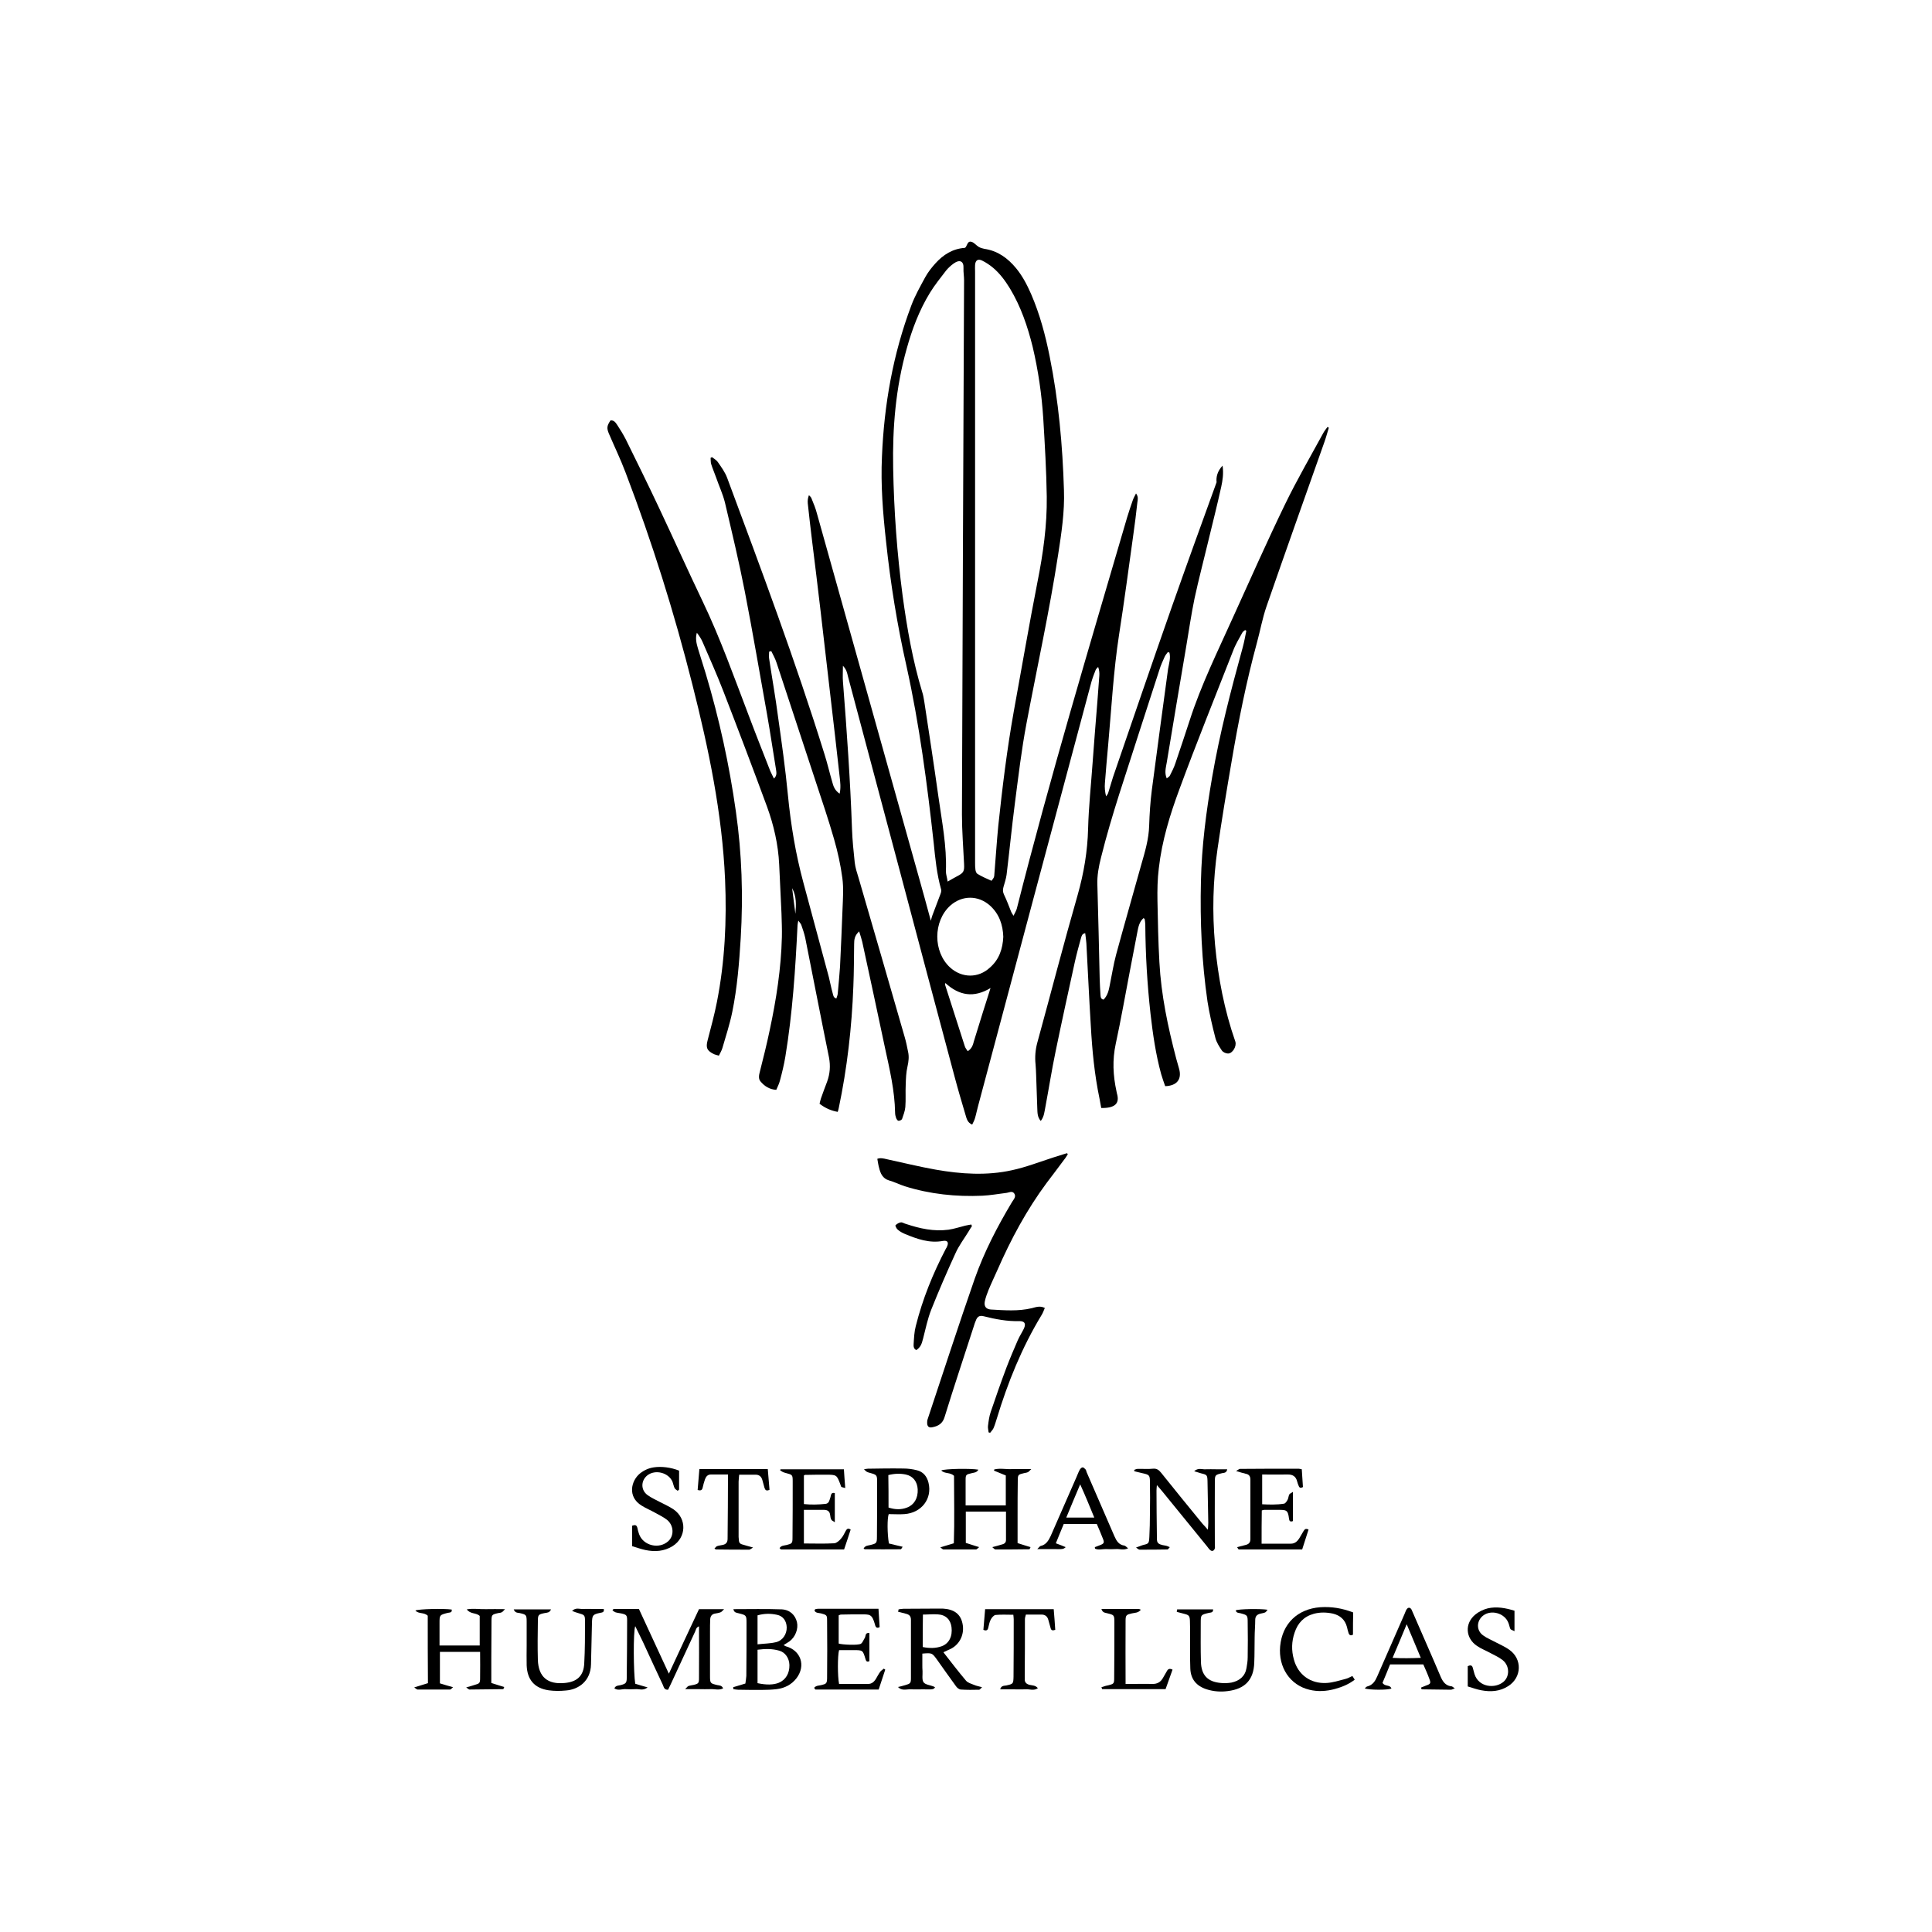 <?xml version="1.0" encoding="UTF-8"?>
<svg xmlns="http://www.w3.org/2000/svg" xmlns:xlink="http://www.w3.org/1999/xlink" version="1.1" id="Capa_1" x="0px" y="0px" width="1000px" height="1000px" viewBox="0 0 1000 1000" style="enable-background:new 0 0 1000 1000;" xml:space="preserve"> <g> <path d="M632.8,241c0.6,4.3,0,7.7-0.7,11c-2.1,9.5-4.5,19-6.8,28.5c-2.3,9.7-4.9,19.4-7,29.2c-1.7,8.2-2.9,16.5-4.3,24.8 c-3.4,20.1-6.8,40.1-10.1,60.2c-0.4,2.5-1.3,5.2,0,8.2c0.7-0.6,1.5-1,1.7-1.6c1-2,2.1-4.1,2.8-6.3c2.5-7.3,4.9-14.6,7.3-21.9 c6-18.7,14.7-36.2,22.7-54c8.8-19.4,17.4-38.8,26.7-58c6.1-12.6,13.2-24.8,19.9-37.1c0.6-1.1,1.4-2,2.1-3c0.2,0.1,0.5,0.2,0.7,0.4 c-0.8,2.6-1.5,5.2-2.4,7.7c-10,28.3-20.1,56.6-29.9,84.9c-2.1,6.1-3.2,12.4-4.9,18.6c-5.5,20.2-9.6,40.7-13.1,61.4 c-2.6,15.1-5.1,30.2-7.3,45.3c-2.4,16.5-2.8,33-1.3,49.6c1.6,17.1,4.8,33.9,10.5,50.2c0.8,2.4-1.4,6.2-3.8,6.2 c-1.1,0-2.6-0.7-3.2-1.6c-1.3-2-2.7-4.1-3.3-6.4c-1.6-6.2-3.1-12.5-4.1-18.9c-3-20.7-3.9-41.5-3.4-62.3c0.4-18.1,2.7-36,5.8-53.8 c3.9-22.7,9.7-44.9,15.8-67.1c0.8-2.9,1.3-5.8,1.9-8.7c-0.2-0.1-0.4-0.2-0.6-0.4c-0.5,0.4-1.2,0.8-1.5,1.4 c-1.7,3.1-3.6,6.2-4.8,9.5c-9.3,23.8-18.9,47.5-27.7,71.4c-4.9,13.2-9.1,26.8-10.7,41c-0.7,5.6-0.8,11.3-0.7,16.9 c0.2,10.6,0.4,21.2,1,31.7c0.9,17,4.4,33.5,8.7,49.9c0.5,1.8,1,3.5,1.5,5.3c1.5,5.4-1.1,8.8-7.2,9c-0.7-2-1.5-4.2-2.1-6.3 c-2.8-10.2-4.3-20.7-5.5-31.2c-1.7-15.3-2.6-30.7-2.7-46.2c0-0.9-0.2-1.8-0.3-2.7c0-0.2-0.3-0.3-0.6-0.6c-2.2,1.9-2.7,4.6-3.2,7.2 c-1.3,6.8-2.6,13.6-3.9,20.3c-2.4,12.5-4.6,25.1-7.3,37.6c-1.8,8.3-1.4,16.4,0.4,24.6c0.1,0.3,0.1,0.7,0.2,1c1.6,5.3-1,7.7-8.1,7.6 c-0.3-1.6-0.6-3.3-0.9-4.9c-2.6-12.4-3.8-25-4.5-37.7c-0.9-14.2-1.5-28.5-2.3-42.7c-0.1-1.7-0.4-3.4-0.6-5.2 c-1.7,0.3-1.9,1.6-2.2,2.6c-1.1,4-2.2,8-3.1,12c-3.4,15.5-6.8,31-10,46.5c-2,9.6-3.5,19.2-5.3,28.8c-0.5,2.4-0.6,5-2.4,7.3 c-1.8-2-1.7-4.3-1.8-6.5c-0.2-5.7-0.4-11.5-0.6-17.3c-0.1-1.8-0.1-3.7-0.3-5.5c-0.4-3.8-0.1-7.5,0.9-11.2 c7-25.5,13.6-51.1,20.9-76.5c3.2-11.3,5.1-22.6,5.4-34.3c0.3-11.3,1.5-22.5,2.3-33.7c0.8-10.7,1.6-21.3,2.5-32 c0.3-4.5,0.7-8.9,1-13.4c0.1-1.5,0-2.9-0.6-4.6c-0.4,0.5-1.1,1-1.3,1.6c-0.8,2-1.6,4.1-2.2,6.2c-19.6,73.1-39.1,146.2-58.6,219.3 c-0.6,2.1-1,4.3-1.6,6.3c-0.3,1.2-0.9,2.2-1.5,3.5c-2.6-1.1-2.9-3.3-3.5-5.2c-1.9-6.4-3.8-12.8-5.5-19.2 c-9.5-35.4-18.9-70.9-28.3-106.3c-9-33.8-18-67.6-27-101.3c-0.4-1.7-0.7-3.5-2.6-5.5c0,3.2-0.2,5.7,0,8.1c2,25.5,3.8,51,4.7,76.5 c0.2,5.7,0.8,11.5,1.4,17.2c0.3,2.7,1.2,5.4,2,8c8,27.5,16,55,23.9,82.5c0.7,2.4,1.2,4.9,1.7,7.4c0.6,2.6,0.3,5.1-0.3,7.8 c-0.7,3-0.8,6.1-0.9,9.2c-0.2,3.9,0.1,7.8-0.2,11.7c-0.2,2.1-1,4.2-1.7,6.2c-0.2,0.5-1.3,1-1.9,0.9c-0.4,0-1-0.9-1.2-1.5 c-0.3-0.8-0.5-1.8-0.5-2.7c-0.2-11.4-2.8-22.3-5.2-33.4c-3.9-18.3-7.8-36.7-11.8-55c-0.4-1.6-0.9-3.2-1.6-5.4 c-2.4,2.1-2.6,4.3-2.6,6.6c-0.1,7.2-0.1,14.5-0.4,21.7c-0.8,21.3-3.2,42.4-7.6,63.3c-0.1,0.6-0.3,1.1-0.5,1.8 c-3.4-0.6-6.4-1.9-9.4-4.2c0.2-0.8,0.4-1.8,0.7-2.7c1-2.9,2.1-5.8,3.2-8.7c1.5-4.1,1.8-8.2,1-12.5c-4.2-20.6-8.2-41.3-12.3-61.9 c-0.5-2.2-1.2-4.4-2-6.6c-0.2-0.7-0.8-1.3-1.6-2.4c-0.2,1.2-0.4,1.8-0.4,2.4c-1.1,22.8-2.6,45.5-6.3,68c-0.7,4.2-1.7,8.3-2.8,12.4 c-0.4,1.6-1.2,3.2-1.9,4.8c-3.6-0.2-6.2-2-8.2-4.4c-1.1-1.3-0.8-3.2-0.3-5c1.8-7.1,3.6-14.3,5.1-21.5c3.4-15.9,5.9-31.9,6.3-48.2 c0.1-4-0.1-8.1-0.2-12.1c-0.4-8.5-0.8-17-1.2-25.5c-0.5-10.3-2.8-20.3-6.3-29.9c-7.4-20.1-15-40.1-22.7-60 c-3.3-8.5-7-16.8-10.6-25.1c-0.7-1.7-1.8-3.3-3-4.9c-0.9,2.9-0.2,5.6,0.6,8.3c1.3,4.3,2.7,8.6,4,12.9c7,23.4,12.2,47.2,15.6,71.4 c3.1,21.7,3.8,43.5,2.5,65.4c-0.8,12.9-1.8,25.7-4.4,38.4c-1.3,6.3-3.3,12.4-5.1,18.6c-0.4,1.3-1.1,2.5-1.8,3.9 c-1-0.3-1.7-0.4-2.4-0.7c-3.8-1.8-4.5-3.4-3.4-7.4c1.7-6.6,3.5-13.1,4.8-19.8c4.1-20.9,5.1-42,4.2-63.2 c-1.5-34.3-8.5-67.7-16.9-100.9c-9.4-37.3-20.9-73.9-34.6-109.8c-2.6-6.9-5.8-13.5-8.7-20.3c-1.1-2.7-1-3.9,0.9-6.7 c1.8-0.2,2.7,1.2,3.5,2.4c1.6,2.4,3.1,4.9,4.4,7.4c5.7,11.6,11.4,23.1,16.9,34.8c7.7,16.3,15.1,32.8,22.9,49.1 c9.2,19.2,16.3,39.3,23.9,59.2c3.6,9.6,7.4,19.1,11.1,28.6c0.5,1.2,1.2,2.4,1.9,3.9c1.6-1.6,1.3-3,1.1-4.5 c-1.6-9.6-3-19.3-4.7-28.9c-3.8-21.2-7.4-42.4-11.5-63.5c-3-15.4-6.7-30.8-10.3-46.1c-1.1-4.4-3.1-8.6-4.6-13 c-0.8-2.3-1.8-4.5-2.5-6.8c-0.3-1-0.2-2.1-0.3-3.2c0.2-0.1,0.5-0.3,0.7-0.4c1,0.8,2.3,1.5,3,2.5c1.8,2.6,3.8,5.3,4.9,8.3 c17.6,47.3,35.3,94.6,50.3,142.8c1.5,4.7,2.6,9.5,4,14.3c0.6,2.3,1.3,4.6,3.9,6.3c0.7-3.2,0.3-6.1,0-8.8 c-1.5-13.7-3.1-27.4-4.7-41.1c-1.7-15-3.5-29.9-5.2-44.9c-1.4-12.1-2.9-24.2-4.4-36.3c-0.8-6.4-1.5-12.8-2.2-19.2 c-0.1-1.3,0-2.7,0.6-4.2c0.5,0.5,1.1,1,1.3,1.6c1.1,2.7,2.2,5.3,2.9,8.1c17.5,62.5,35.1,125.1,52.6,187.7 c2.1,7.4,4.1,14.8,6.3,22.9c0.4-1.4,0.5-2.1,0.8-2.8c1.3-3.4,2.6-6.9,3.9-10.3c0.4-1,0.9-2.2,0.6-3.2c-2.2-7.8-3-15.8-3.8-23.8 c-3.4-30.8-7.4-61.4-14.1-91.7c-4.8-21.3-8.3-42.9-10.6-64.7c-1.6-14.5-2.8-29.1-2.1-43.8c1.1-26.8,5.7-53,15.2-78.2 c1.9-5.1,4.7-10,7.3-14.8c1.4-2.5,3.2-4.8,5.1-6.9c4.1-4.6,9.1-7.7,15.3-8.1c0.2-0.1,0.3-0.2,0.4-0.3c0.9-1.2,1-3.5,3.2-2.8 c1.3,0.5,2.3,1.8,3.6,2.6c0.9,0.5,1.9,0.8,2.9,1c6.9,1,12.1,4.8,16.4,10c3.3,4,5.7,8.6,7.8,13.4c4.5,10.4,7.4,21.3,9.6,32.3 c4.6,22.8,6.7,46,7.4,69.2c0.4,11.2-1.3,22.3-3,33.3c-4.5,29.3-10.9,58.3-16.4,87.5c-2.6,13.7-4.2,27.5-6,41.3 c-1.6,12.3-2.8,24.7-4.3,37c-0.3,2.1-1,4.2-1.6,6.3c-0.4,1.4-0.4,2.6,0.3,4c1.4,2.9,2.5,5.9,3.7,8.9c0.2,0.5,0.5,0.9,1.2,2 c0.7-1.5,1.4-2.6,1.7-3.7c17.2-68,37.4-135.2,57.1-202.5c0.9-3,1.9-5.9,2.9-8.8c0.4-1.2,1-2.2,1.7-3.6c1.3,1.7,0.9,3.2,0.7,4.6 c-0.6,5.6-1.3,11.2-2.1,16.8c-2.4,17.3-4.7,34.6-7.4,51.9c-2.9,18.8-3.9,37.8-5.6,56.7c-0.6,6.6-1.2,13.3-1.7,19.9 c-0.2,2.2,0,4.5,0.6,6.9c0.4-0.6,0.9-1.1,1.1-1.8c0.9-2.7,1.6-5.5,2.5-8.2c10.1-29.4,20.1-58.7,30.4-88 c7.6-21.6,15.4-43.1,23.2-64.6C629.4,246.9,630.1,243.9,632.8,241z M513.2,455.9c1.4-1.8,1.4-1.8,1.5-3.7c0.7-8.3,1.2-16.5,2-24.7 c2.1-19.8,4.5-39.5,8-59.1c4.1-22.4,7.9-44.8,12.3-67.2c2.9-14.6,5-29.3,4.8-44.2c-0.2-13.5-1-26.9-1.8-40.3 c-0.8-12.5-2.6-24.9-5.5-37.2c-2.6-10.5-6.1-20.8-11.7-30.1c-2.5-4.1-5.3-7.9-8.9-10.9c-1.7-1.4-3.5-2.6-5.5-3.6 c-2.2-1.1-3.5-0.2-3.7,2.2c-0.1,1.1,0,2.3,0,3.5c0,102,0,204,0,305.9c0,1.3,0,2.5,0.2,3.8c0.1,0.7,0.5,1.7,1,2 C508.2,453.7,510.7,454.8,513.2,455.9z M490.5,456.3c2-1.1,3.4-2,4.8-2.7c3.5-1.8,3.9-2.6,3.7-6.5c-0.4-8.5-1.1-17-1.1-25.5 c0.3-92.2,0.7-184.4,1.1-276.6c0-2.1-0.4-4.1-0.3-6.2c0.2-3.6-1.9-4.7-5.1-2.4c-1.4,1-2.7,2.2-3.8,3.5c-2.9,3.8-6,7.6-8.5,11.7 c-5.5,9-9.2,18.8-12,28.9c-5.7,20.2-7.4,40.9-7,61.8c0.4,22.1,2,44.1,4.9,66.1c2.3,16.9,5.2,33.6,10.2,50c0.5,1.5,0.7,3.1,1,4.7 c2.5,16.4,5,32.7,7.3,49.1c1.8,12.9,4.4,25.7,3.9,38.8C489.6,452.6,490.2,454.2,490.5,456.3z M605.3,337.8 c-0.3-0.1-0.5-0.2-0.8-0.3c-0.6,0.8-1.3,1.6-1.7,2.5c-1,2.2-2,4.4-2.7,6.7c-3.4,10.5-6.8,21-10.2,31.5c-6.9,21.8-14.5,43.4-20,65.6 c-1.2,4.7-2.1,9.4-1.9,14.3c0.5,16.2,0.8,32.4,1.2,48.7c0.1,2.6,0.2,5.3,0.4,7.9c0.1,1.1,0,2.4,1.6,2.7c2.1-2.1,2.7-4.8,3.2-7.4 c1.1-5.3,1.9-10.7,3.3-15.9c4.2-15.5,8.7-31,13-46.5c1.9-6.6,3.9-13.2,4.1-20.2c0.2-6.2,0.6-12.4,1.4-18.6 c2.7-20.9,5.6-41.7,8.4-62.6C605.1,343.4,606,340.6,605.3,337.8z M399.2,337c-0.4,0.1-0.7,0.2-1.1,0.3c0,1.2-0.2,2.5,0,3.6 c1.5,10,3.3,20,4.6,30c1.9,13.4,3.8,26.9,5.1,40.4c1.5,15.5,4,30.7,8.1,45.8c4.4,16.2,8.7,32.4,13.1,48.6c0.7,2.8,1.2,5.6,2,8.4 c0.3,1,0.3,2.3,1.9,2.7c0.3-0.9,0.6-1.6,0.7-2.4c0.4-4.7,0.9-9.4,1.2-14.1c0.5-10,0.9-20,1.3-30c0.2-5.3,0.6-10.6-0.1-15.8 c-0.9-6.8-2.4-13.6-4.3-20.2c-2.8-9.8-6.1-19.5-9.3-29.2c-6.8-20.6-13.6-41.3-20.4-61.9C401.3,341,400.2,339,399.2,337z M519.3,484.9c-0.2-6.2-2.1-11.8-6.8-16.1c-6.1-5.5-14.5-5.5-20.6-0.1c-9,8.1-9,24-0.1,32.1c6.1,5.5,14.6,5.6,20.6,0 C517.2,496.6,519,491.1,519.3,484.9z M512.7,511.4c-8.6,5.2-16.2,4-23.4-2.6c-0.1,0.5-0.1,0.8-0.1,1c3.4,10.6,6.8,21.2,10.2,31.8 c0.3,0.9,0.9,1.6,1.5,2.5c2.2-1.4,2.7-3.3,3.2-5.2c1.6-5.1,3.2-10.3,4.8-15.5C510.2,519.5,511.4,515.4,512.7,511.4z M410,459.7 c0.6,4.4,1.1,8.8,1.7,13.3C412.1,468.4,412.3,463.9,410,459.7z"></path> <path d="M552.7,597.4c-0.6,0.9-1.1,1.9-1.8,2.7c-3,4.1-6.1,8.1-9.1,12.1c-10.4,14-18.6,29.3-25.6,45.3c-1.5,3.4-3.1,6.7-4.5,10.1 c-0.8,2-1.6,4.1-2,6.2c-0.4,2.4,0.7,3.8,3.1,4c7.1,0.4,14.2,1,21.3-0.7c2-0.5,4.2-1.4,6.7-0.1c-0.6,1.4-1,2.6-1.7,3.7 c-10.2,16.8-17.5,34.9-23.2,53.7c-0.5,1.6-1,3.3-1.7,4.9c-0.4,0.8-1.1,1.5-1.7,2.3c-0.3-0.1-0.6-0.1-0.8-0.2 c-0.1-1.2-0.5-2.4-0.3-3.5c0.3-2.4,0.6-4.8,1.4-7.1c2.6-7.7,5.3-15.4,8.2-23.1c1.8-4.7,3.8-9.4,5.8-14c0.9-2.1,2.2-4,3.2-6.1 c1.1-2.5,0.4-3.8-2.4-3.8c-6.3,0.2-12.4-1-18.4-2.5c-2-0.5-3.1,0-3.9,1.7c-0.6,1.3-1,2.6-1.4,3.9c-5,15.5-10.2,31-15,46.6 c-1,3.3-3.2,4.6-6.1,5.2c-2.1,0.5-3-0.4-2.9-2.6c0-0.8,0.2-1.6,0.5-2.3c8-24,15.8-48.1,24.1-71.9c4.9-13.9,11.7-27,19.3-39.7 c0.8-1.3,2.3-2.8,1.2-4.4c-1.1-1.7-2.9-0.4-4.5-0.3c-4,0.5-8,1.2-12,1.4c-13.7,0.6-27.1-0.8-40.2-4.9c-2.7-0.9-5.3-2.2-8.1-3 c-3.4-1-4.5-3.7-5.2-6.6c-0.4-1.4-0.6-2.9-0.9-4.6c1.6-0.6,3.2-0.2,4.9,0.2c8.4,1.8,16.8,3.9,25.3,5.4c13.1,2.3,26.4,3.2,39.5,0.3 c7.4-1.6,14.5-4.4,21.7-6.7c2.2-0.7,4.5-1.4,6.7-2.1C552.4,597,552.6,597.2,552.7,597.4z"></path> <path d="M328.8,871.5c2,0.6,3.9,1.2,6.4,1.9c-2.3,1.8-4.3,0.8-6,0.9c-1.8,0.1-3.7,0.1-5.5,0c-1.8-0.1-3.8,0.9-5.7-0.4 c0.7-1.6,2.1-1.4,3.3-1.7c2.6-0.7,3.1-1.1,3.1-3.8c0.1-9.9,0.2-19.8,0.2-29.7c0-2.7-0.4-3-3.1-3.6c-1-0.2-2.1-0.3-3-0.6 c-0.5-0.2-1-0.6-1.5-1c0.3-0.4,0.5-0.7,0.6-0.7c4.3,0,8.7,0,13.1,0c5.1,11,10.1,21.9,15.5,33.5c5.4-11.6,10.4-22.4,15.6-33.4 c3.9,0,8.1,0,13,0c-0.9,0.9-1.3,1.4-1.8,1.6c-1,0.4-2,0.5-3,0.7c-1.6,0.3-2.3,1.4-2.4,2.9c-0.1,2.1-0.1,4.1-0.1,6.2 c0,7.7,0,15.4,0,23.1c0,3.9,0.1,3.9,3.8,4.8c1,0.2,2.3,0.1,3,1.7c-2.2,1.1-4.3,0.3-6.4,0.4c-2.1,0.1-4.1,0-6.2,0 c-2.1,0-4.3,0-7.1,0c0.9-0.8,1.2-1.4,1.7-1.6c0.8-0.3,1.8-0.4,2.7-0.6c2.5-0.6,2.8-0.9,2.8-3.5c0.1-8.9,0-17.7,0-26.8 c-1.5,0.5-1.6,1.8-2,2.7c-4.2,9.1-8.4,18.2-12.6,27.2c-0.5,1-1,2-1.4,2.9c-2.1,0.1-2.2-1.4-2.7-2.5c-3.5-7.4-6.9-14.8-10.3-22.2 c-1.3-2.7-2.6-5.3-4-8.2C327.7,844.3,327.9,866.2,328.8,871.5z"></path> <path d="M221.4,836.3c-1.9-1.9-4.7-0.8-6.4-2.7c1.7-0.8,14.7-1.1,18.8-0.5c0.3,1.7-1.1,1.5-2,1.7c-4.3,1.1-4.3,1.1-4.3,5.3 c0,3.8,0,7.6,0,11.6c7,0,13.9,0,20.8,0c0-5.3,0-10.4,0-15.3c-1.9-1.8-4.8-0.8-6.7-3.4c3.6-0.6,6.8,0,9.9-0.1c3.1-0.1,6.1,0,9.9,0 c-0.9,0.9-1.2,1.4-1.7,1.6c-0.5,0.3-1.1,0.3-1.7,0.4c-3.5,0.8-3.6,0.8-3.6,4.6c-0.1,6.2,0,12.4-0.1,18.6c0,4.2,0,8.5,0,13 c2.4,0.8,4.5,1.4,6.7,2.1c-0.3,0.5-0.4,1.1-0.5,1.1c-5.8,0.1-11.7,0.1-17.5,0.2c-0.3,0-0.7-0.4-1.7-1.1c1.9-0.5,3.1-0.9,4.4-1.3 c2.5-0.7,2.8-0.9,2.8-3.5c0.1-4.5,0-8.9,0-13.6c-7,0-13.8,0-20.8,0c0,5.5,0,10.8,0,16.3c2.2,0.7,4.3,1.3,6.8,2 c-0.8,0.7-1.2,1.2-1.5,1.2c-5.6,0-11.3,0-16.9,0c-0.3,0-0.7-0.4-1.7-1.1c2.7-0.8,4.8-1.5,7.1-2.2 C221.4,859.5,221.4,847.8,221.4,836.3z"></path> <path d="M506.4,760.7c-0.9,1.6-2.3,1.5-3.4,1.8c-3.1,0.7-3.2,0.8-3.2,3.8c0,4.2,0,8.5,0,12.9c7.1,0,13.9,0,20.8,0 c0-5.4,0-10.5,0-15.5c-2.2-0.9-4.2-1.7-6.1-2.5c0,0,0-0.2,0.1-0.6c3-0.8,6.2,0,9.3-0.2c3-0.1,6.1,0,9.9,0c-1,0.9-1.3,1.4-1.8,1.6 c-0.6,0.3-1.3,0.3-2,0.5c-3,0.7-3.2,0.8-3.2,3.9c-0.1,6.1-0.1,12.2-0.1,18.3c0,4.6,0,9.2,0,14c2.4,0.8,4.5,1.4,6.7,2.1 c-0.3,0.5-0.4,1.1-0.6,1.1c-5.9,0.1-11.7,0.1-17.6,0.1c-0.3,0-0.7-0.4-1.6-1.2c2-0.5,3.3-0.9,4.7-1.3c1.3-0.3,2.4-0.8,2.4-2.4 c0-4.8,0-9.6,0-14.7c-7,0-13.8,0-20.8,0c0,5.4,0,10.7,0,16.2c2.2,0.7,4.3,1.4,6.9,2.2c-0.8,0.6-1.2,1.2-1.6,1.2 c-5.6,0-11.3,0-16.9,0c-0.3,0-0.7-0.4-1.6-1.1c2.6-0.8,4.6-1.4,7-2.1c0.4-11.7,0.1-23.5,0.1-34.9c-2-2-4.8-0.9-6.6-2.8 C489.1,760.2,502.5,760,506.4,760.7z"></path> <path d="M465.1,833c0.8-0.1,1.7-0.3,2.5-0.3c6.2,0,12.4-0.1,18.6-0.1c0.6,0,1.2,0,1.7,0c5.9,0.3,9.3,2.8,10.3,7.8 c1.1,5.2-1.2,10.4-5.8,12.9c-1.2,0.6-2.5,1.1-4.1,1.9c4,5.1,7.7,10,11.7,14.7c0.9,1.1,2.7,1.6,4.2,2.2c1.1,0.5,2.4,0.7,4.1,1.2 c-0.8,0.7-1.1,1.3-1.5,1.3c-3.2,0.1-6.4,0.1-9.6-0.1c-0.8-0.1-1.8-0.9-2.3-1.6c-3.4-4.6-6.7-9.4-10-14c-2.5-3.4-2.5-3.4-7.5-3 c0,1.9,0,3.8,0,5.7c0,1.1,0,2.3,0.1,3.4c0.1,1.9-0.4,4.3,0.5,5.7c0.9,1.3,3.4,1.5,5.2,2.2c0.3,0.1,0.5,0.4,0.8,0.5 c-1,1.1-1,1.1-6.2,1c-2.2,0-4.4,0.1-6.6,0c-2.1-0.1-4.4,0.9-6.4-1.2c1.3-0.3,2.5-0.6,3.8-1c2.5-0.7,2.9-1,2.9-3.5 c0-10.1,0-20.2,0-30.3c0-1.9-0.9-2.7-2.5-3.1c-1.4-0.4-2.8-0.7-4.2-1.1C465,833.7,465.1,833.4,465.1,833z M477.6,852.5 c3.5,0.7,6.7,0.7,9.8-0.4c3.8-1.4,5.7-5.1,5.1-9.9c-0.5-3.9-3-6.4-7.1-6.6c-2.5-0.2-5,0.1-7.7,0.1 C477.6,841.5,477.6,846.8,477.6,852.5z"></path> <path d="M625.2,791.8c0.1-1.7,0.2-2.7,0.2-3.6c-0.1-7.2-0.3-14.5-0.4-21.7c-0.1-3-0.3-3.2-3.3-3.9c-1-0.3-2-0.6-3.6-1.1 c2.1-1.9,4-0.9,5.7-1c1.9-0.1,3.9,0,5.9,0c1.8,0,3.6,0,5.5,0c-0.3,1.9-1.6,1.8-2.6,2c-3.7,0.9-3.8,0.9-3.8,4.8 c-0.1,10.8,0,21.6,0,32.4c0,0.7,0.2,1.4-0.1,2c-0.4,1-1.3,1.4-2.2,0.7c-0.7-0.5-1.2-1.4-1.8-2.1c-7.8-9.5-15.5-19.1-23.3-28.6 c-0.7-0.9-1.5-1.7-2.6-3c-0.1,1.3-0.2,2-0.2,2.8c0,7.7,0.1,15.4,0.2,23.1c0,3.5-0.4,4.7,4.4,5.4c0.7,0.1,1.3,0.4,2.3,0.8 c-0.6,0.6-0.9,1.2-1.2,1.2c-4.8,0.1-9.7,0.1-14.5,0.1c-0.4,0-0.9-0.5-1.8-1.1c1.5-0.5,2.4-0.9,3.3-1.2c3.3-0.8,3.4-0.8,3.6-4.3 c0.2-4,0.3-8,0.3-12.1c0.1-5.4,0.1-10.8,0-16.2c0-3.7-0.3-3.9-4-4.7c-1.4-0.3-2.8-0.7-4.1-1c0-0.2,0-0.5,0-0.7 c0.6-0.2,1.1-0.5,1.7-0.5c2.6-0.1,5.3,0.2,7.9-0.1c2-0.2,3.1,0.6,4.3,2.1c7.1,8.9,14.3,17.7,21.5,26.5 C623.3,789.6,624,790.4,625.2,791.8z"></path> <path d="M379.6,832.9c8.5,0,16.8-0.2,25,0.1c4.2,0.2,7,2.9,7.9,6.6c0.8,3.5-0.8,7.7-3.9,10c-0.9,0.6-1.9,1.2-3,1.9 c0.6,0.3,0.8,0.5,1.1,0.6c7.8,2.1,10.5,10,5.6,16.5c-2.6,3.4-6.2,5.2-10.3,5.7c-2.6,0.3-5.3,0.4-7.9,0.4c-4,0-8,0-12.1-0.1 c-0.8,0-1.6-0.2-2.4-0.3c0-0.3-0.1-0.6-0.1-1c2-0.6,4-1.2,6.3-1.9c0.2-1.3,0.4-2.6,0.5-3.9c0.1-9.2,0.1-18.4,0.1-27.6 c0-3.9-0.2-3.9-4.2-4.9C381.2,834.7,380,834.8,379.6,832.9z M392.1,871.2c4.6,1,8.3,0.9,11-0.2c3.6-1.5,5.6-4.9,5.5-9.2 c-0.1-3.5-2.1-6.5-5.2-7.4c-3.7-1.1-7.4-1-11.3-0.5C392.1,859.8,392.1,865.5,392.1,871.2z M392.1,851.1c3.5-0.4,6.6-0.4,9.5-1.1 c3.5-0.8,5.7-4.2,5.6-7.7c-0.1-3.3-1.9-5.9-5.1-6.5c-3.2-0.7-6.5-0.7-10,0.3C392.1,840.9,392.1,845.7,392.1,851.1z"></path> <path d="M503.1,634.6c-0.6,0.9-1.2,1.8-1.7,2.7c-2.3,3.8-5.1,7.4-6.9,11.5c-4.4,9.6-8.6,19.3-12.5,29.1c-1.9,4.8-2.9,9.9-4.2,14.9 c-0.8,3.2-1.4,4.5-3.5,6c-1.4-0.6-1.5-2-1.4-3.2c0.2-3.1,0.3-6.2,1.1-9.2c3.5-14,8.9-27.3,15.6-40.1c0.2-0.3,0.4-0.6,0.5-0.9 c1.1-2.3,0.4-3.5-2-3.1c-7.1,1.3-13.4-1-19.7-3.6c-1.4-0.6-2.7-1.3-3.8-2.3c-0.6-0.5-1.3-2-1.1-2.2c0.7-0.7,1.8-1.4,2.8-1.5 c0.8-0.1,1.7,0.6,2.6,0.8c7.2,2.4,14.4,4,22,3c2.9-0.4,5.8-1.4,8.7-2.1c1.1-0.3,2.2-0.4,3.2-0.6C502.8,634.2,503,634.4,503.1,634.6 z"></path> <path d="M265.9,833c6.6,0,12.8,0,19.3,0c-0.7,1.8-2.1,1.7-3.2,1.9c-3.3,0.7-3.6,0.8-3.6,4.3c-0.1,6.7-0.2,13.4,0,20 c0.3,8.8,5.1,12.8,14,11.9c6.3-0.6,9.7-3.7,10-10.1c0.4-7.2,0.4-14.5,0.4-21.7c0-3.4-0.2-3.4-3.6-4.4c-0.9-0.2-1.8-0.6-3.1-1.1 c2-1.9,3.9-0.9,5.5-1c1.8-0.1,3.7,0,5.5,0c1.8,0,3.6,0,5.4,0c0.4,1.8-0.9,1.8-1.8,2c-3.9,0.8-4.2,1.2-4.3,5.3 c-0.2,7.1-0.3,14.3-0.5,21.4c-0.2,8.6-6.4,13-13,13.5c-3,0.3-6,0.3-8.9-0.1c-7.4-1.1-11.1-5.5-11.4-12.9c-0.1-3.4,0-6.9,0-10.4 c0-4,0-8.1,0-12.1c0-3.7-0.2-3.8-3.7-4.6C267.9,834.7,266.6,834.9,265.9,833z"></path> <path d="M609.3,833c6.2,0,12.4,0,18.6,0c0.1,1.8-1.3,1.6-2.1,1.8c-4.3,1-4.3,1-4.3,5.4c0,6.7-0.1,13.3,0.1,20 c0.2,6.8,3.4,10.3,10.3,10.9c1.8,0.2,3.7,0.1,5.5-0.2c4.2-0.9,7.1-3.3,7.8-7.6c0.3-1.8,0.6-3.6,0.6-5.5c0.1-6,0.1-12,0-17.9 c0-3.9-0.1-3.9-3.8-4.9c-0.9-0.2-2.1-0.1-2.4-1.5c1.7-0.7,12.6-0.9,16.5-0.3c-0.5,0.6-0.8,1.2-1.3,1.4c-0.7,0.3-1.5,0.4-2.3,0.6 c-1.8,0.4-2.8,1.3-2.8,3.3c0,3-0.3,6-0.3,9c-0.1,4.4,0,8.7-0.2,13.1c-0.3,8.9-4.8,13.6-13.7,14.7c-3.7,0.5-7.4,0.2-10.9-0.9 c-5.3-1.7-8.3-5.2-8.5-10.8c-0.2-5.5-0.1-11-0.1-16.5c0-2.8,0-5.5-0.1-8.3c-0.1-2.5-0.6-2.9-3-3.5c-1.3-0.3-2.5-0.7-3.8-1 C609.1,833.7,609.2,833.4,609.3,833z"></path> <path d="M653,799c5.3,0,10.3,0,15.2,0c1.9,0,3.2-1.1,4.2-2.6c0.8-1.3,1.5-2.6,2.3-3.9c0.5-0.8,1-1.6,2.6-0.8 c-1.1,3.4-2.2,6.8-3.3,10.3c-11,0-21.9,0-32.8,0c-0.2,0-0.4-0.5-0.9-1.2c1.6-0.4,3-0.8,4.3-1.1c1.7-0.4,2.6-1.2,2.6-3.1 c0-10.2,0-20.5,0-30.7c0-1.8-0.7-2.8-2.5-3.1c-1.4-0.3-2.8-0.8-4.9-1.4c1.2-0.7,1.6-1.1,2-1.1c10.1-0.1,20.2-0.1,30.4-0.1 c0.4,0,0.9,0.2,1.6,0.3c0.2,3.1,0.4,6.1,0.6,9.2c-1.1,0.6-1.8,0.5-2.2-0.6c-0.3-0.7-0.6-1.5-0.8-2.3c-0.6-2.5-2.2-3.6-4.7-3.6 c-4.3,0.1-8.7,0-13.4,0c0,5.2,0,10.1,0,15.4c3.6,0.2,7.5,0.3,11.3-0.3c0.7-0.1,1.5-1.3,1.9-2.1c0.4-0.8,0.4-1.8,0.8-2.6 c0.2-0.5,0.9-0.7,1.9-1.4c0,3.1,0,5.5,0,8c0,2.4,0,4.8,0,7.1c-1.4,0.6-1.9-0.1-2-1.2c-0.6-4.8-1.4-4.6-6.3-4.6c-2.2,0-4.4,0-6.6,0 c-0.3,0-0.7,0.2-1.2,0.3C653,787.4,653,793,653,799z"></path> <path d="M416.1,763.7c0,4.7,0,9.6,0,14.8c3.7,0.4,7.5,0.3,11.2-0.1c1.9-0.2,2-2,2.5-3.3c0.4-1,0.1-2.8,2.3-2.3c0,4.9,0,9.8,0,15.1 c-0.9-0.6-1.5-0.8-1.8-1.3c-0.4-0.7-0.5-1.5-0.6-2.3c-0.2-2-1.3-2.8-3.2-2.8c-3.4,0-6.8,0-10.4,0c0,5.9,0,11.5,0,17.4 c5.4,0,10.5,0.2,15.7-0.1c1.2-0.1,2.6-1.3,3.5-2.4c1.1-1.2,1.7-2.7,2.5-4.1c0.5-0.9,1.1-1.5,2.5-0.6c-1.1,3.4-2.2,6.8-3.4,10.3 c-11,0-21.8,0-32.6,0c-0.2,0-0.5-0.4-0.8-0.7c0.9-1.4,2.3-1.3,3.6-1.6c2.8-0.7,3.1-0.9,3.1-3.7c0.1-9.8,0.1-19.6,0.1-29.3 c0-3.3-0.2-3.4-3.3-4.2c-1.8-0.5-1.8-0.5-3.2-1.5c0-0.1,0-0.2,0.1-0.3c0-0.1,0.1-0.2,0.2-0.2c10.8,0,21.6,0,32.7,0 c0.2,3,0.4,6.2,0.7,9.7c-0.9-0.3-1.5-0.3-2-0.6c-0.3-0.2-0.3-0.8-0.5-1.2c-1.9-5-1.9-5.1-7.5-5.1c-3.5,0-6.9,0-10.4,0.1 C416.8,763.3,416.6,763.4,416.1,763.7z"></path> <path d="M458.2,864.2c-1.1,3.4-2.2,6.7-3.4,10.3c-11,0-21.8,0-32.7,0c-0.2,0-0.4-0.5-0.7-0.9c1-1.2,2.4-1.1,3.7-1.4 c2.6-0.6,2.9-0.9,3-3.4c0.1-10,0.1-20,0-30c0-2.8-0.2-2.9-3.1-3.7c-1.2-0.3-2.7-0.1-3.4-1.4c0.1-0.3,0.1-0.5,0.2-0.6 c0.1-0.1,0.2-0.2,0.3-0.2c0.4-0.1,0.9-0.2,1.3-0.2c10.3,0,20.7,0,31.3,0c0.2,3.3,0.4,6.3,0.6,9.5c-1,0.5-1.7,0.5-2.2-0.6 c-0.1-0.2-0.1-0.4-0.2-0.7c-1.6-5.7-2.7-5.3-7.7-5.3c-3.3,0-6.7,0-10,0.1c-0.2,0-0.4,0.1-1.1,0.4c0,4.7,0,9.6,0,14.6 c1.8,0.6,10.1,1,11.5,0.1c0.9-0.6,1.3-1.9,2-3c0.6-0.9,0-2.8,2.4-2.6c0,2.5,0,4.9,0,7.4c0,2.4,0,4.8,0,7.2c-1.3,0.6-1.7,0-2-1 c-1.4-4.7-1.4-4.7-6.2-4.7c-2.5,0-5,0-7.5,0c-0.8,2.8-0.8,13.6,0,17.5c5,0,10.1,0,15.1,0c1.8,0,3-1.1,3.9-2.5 c0.8-1.3,1.4-2.6,2.3-3.8c0.4-0.6,1.2-1,1.8-1.6C457.7,863.8,457.9,864,458.2,864.2z"></path> <path d="M447,801.5c0.9-1.6,2.3-1.5,3.5-1.8c3.1-0.8,3.4-0.9,3.4-4.2c0.1-9.6,0.1-19.1,0.1-28.7c0-3.3-0.3-3.5-3.6-4.4 c-1.8-0.5-1.8-0.5-3.2-1.9c0.8-0.1,1.4-0.3,2-0.3c6.1-0.1,12.2-0.2,18.3-0.1c2.4,0,4.8,0.3,7.1,0.9c3.3,0.8,5.2,3.2,6,6.5 c2,8.2-3.6,15.6-12.5,16.2c-2.6,0.2-5.3,0-8.1,0c-0.8,2-0.8,10.1,0.1,15.2c2.1,0.5,4.4,1.1,7.1,1.7c-0.4,0.6-0.7,1.3-1,1.3 c-6.1,0.1-12.2,0-18.3,0C447.6,802,447.3,801.7,447,801.5z M459.9,780.3c3.4,1.1,6.5,1.2,9.6,0c3.7-1.4,5.7-4.9,5.5-9.4 c-0.2-4-2.4-6.9-6.2-7.7c-2.9-0.6-5.9-0.5-9,0.3C459.9,769.1,459.9,774.6,459.9,780.3z"></path> <path d="M566.7,800.8c0.9-0.3,1.7-0.7,2.6-1c2.1-0.8,2.4-1.3,1.6-3.3c-1-2.6-2.1-5.1-3.2-7.7c-5.8,0-11.4,0-17.1,0 c-1.4,3.3-2.7,6.6-4.1,10c1.9,0.7,3.5,1.3,5.1,2c-1.3,1.1-1.3,1.1-6.9,1c-2.3,0-4.6,0-7.8,0c1-1,1.3-1.5,1.7-1.6 c2.8-0.6,4.1-2.8,5.2-5.1c4.5-10.2,8.9-20.4,13.4-30.6c0.6-1.3,1-2.6,1.7-3.8c0.3-0.5,0.9-1.2,1.5-1.2c0.5,0,1.1,0.7,1.5,1.1 c0.3,0.3,0.3,0.8,0.5,1.3c4.8,11.1,9.6,22.1,14.4,33.2c1.1,2.5,2.3,4.5,5.2,4.9c0.5,0.1,1,0.7,1.9,1.4c-2.3,1.1-4.2,0.3-6.1,0.4 c-1.8,0.1-3.7,0.1-5.5,0c-1.8,0-3.7,0.6-5.5-0.2C566.7,801.4,566.7,801.1,566.7,800.8z M566.4,785.5c-2.4-5.8-4.6-11.3-7.3-17.2 c-2.6,6.1-4.8,11.4-7.2,17.2C556.9,785.5,561.4,785.5,566.4,785.5z"></path> <path d="M753,873.9c-1.2,0.4-1.6,0.7-2,0.7c-5-0.1-10.1-0.1-15.1-0.2c-0.1,0-0.2-0.4-0.4-0.9c0.9-0.4,1.8-0.7,2.7-1.1 c2.3-0.8,2.5-1.2,1.6-3.5c-0.9-2.5-2-4.9-3.1-7.4c-5.7,0-11.3,0-17.2,0c-1.3,3.2-2.6,6.5-3.9,9.5c1.1,2.1,3.9,0.8,4.6,3 c-1.9,0.8-11.6,0.8-13.8-0.1c0.5-0.4,0.8-0.9,1.3-1c2.8-0.7,4.1-2.8,5.1-5.1c4.7-10.7,9.4-21.5,14.1-32.2c0.4-0.8,0.6-1.7,1.1-2.5 c0.8-1.3,1.9-1.2,2.6,0c0.3,0.5,0.4,1.1,0.7,1.6c4.8,11.1,9.7,22.1,14.4,33.2c1.1,2.5,2.4,4.4,5.2,4.9 C751.5,872.7,751.9,873.1,753,873.9z M728.1,840.7c-2.5,6.1-4.8,11.5-7.3,17.4c5.1,0.3,9.6,0.2,14.6,0 C732.9,852.1,730.7,846.8,728.1,840.7z"></path> <path d="M700.3,846.1c-1.1,0.6-1.9,0.4-2.3-0.9c-0.3-1-0.6-2-0.8-3c-1-3.9-3.6-6.1-7.3-7c-3.3-0.7-6.6-0.8-9.9,0.1 c-5.1,1.4-8.3,4.8-9.9,9.7c-1.6,4.6-1.7,9.3-0.4,13.9c2.1,7.9,8.6,12.7,17,12.2c3.2-0.2,6.3-1.2,9.4-2c1.3-0.3,2.6-1,3.9-1.6 c0.4,0.6,0.8,1.2,1.2,1.9c-3.1,2.4-6.6,3.8-10.2,4.8c-4.4,1.2-8.9,1.5-13.3,0.4c-10-2.4-16.1-11.6-15.1-22.5 c1.1-11.7,9-19.3,20.7-20.2c5.8-0.4,11.4,0.5,17.1,2.7C700.3,838.4,700.3,842.1,700.3,846.1z"></path> <path d="M759.7,872.9c0-3.9,0-7.3,0-10.5c1.3-0.6,2.2-0.6,2.6,0.8c0.3,1.1,0.6,2.2,0.9,3.3c2.2,7,10.8,7.6,15,4 c3.3-2.8,3.2-8.3-0.4-11.2c-1.9-1.5-4.1-2.5-6.2-3.6c-2.3-1.3-4.8-2.2-7-3.7c-6.1-4-6.6-11.7-1-16.3c1.8-1.5,4.1-2.6,6.4-3.2 c4.7-1.1,9.3-0.2,13.9,1.2c0,3.5,0,6.8,0,10.6c-0.9-0.5-1.8-0.7-2.1-1.1c-0.5-1-0.6-2.2-1.1-3.3c-1.9-4.9-8.8-6.9-13-3.7 c-3.5,2.7-3.7,7.7,0,10.3c2,1.5,4.4,2.4,6.6,3.6c2.3,1.2,4.8,2.3,6.9,3.8c6.8,4.8,6.5,14.3-0.5,18.8c-4.3,2.8-9.1,3.1-13.9,2.2 C764.5,874.5,762.1,873.6,759.7,872.9z"></path> <path d="M350.7,771.6c-0.5-0.4-1.2-0.8-1.5-1.3c-0.5-1-0.7-2.2-1.1-3.3c-2-4.8-9-6.6-13.1-3.3c-3.3,2.7-3.4,7.5,0.1,10.1 c2,1.5,4.4,2.5,6.6,3.7c2.3,1.2,4.8,2.3,7,3.8c6.9,4.8,6.6,14.5-0.6,19c-4.4,2.7-9.1,3-14,2c-2.3-0.5-4.6-1.3-6.9-2 c0-3.6,0-7.1,0-10.6c1.4-0.5,2.3-0.5,2.7,1.1c0.2,1.1,0.5,2.2,0.9,3.3c2.2,6,10.4,7.9,15.1,3.6c3.1-2.8,2.9-8.1-0.6-11 c-1.9-1.5-4.1-2.5-6.2-3.7c-2.3-1.3-4.8-2.3-7-3.7c-7.5-4.6-5.4-12.9-0.9-16.6c2.1-1.7,4.5-2.8,7.2-3.2c3.9-0.6,8.9,0,13.1,1.7 c0,1.6,0,3.3,0,5c0,1.6,0,3.2,0,4.8C351.2,771.3,351,771.5,350.7,771.6z"></path> <path d="M376.8,763.2c-3.2,0-6,0-8.9,0c-1.6,0-2.5,1.1-3,2.5c-0.5,1.4-0.9,2.9-1.2,4.3c-0.3,1.3-1,1.7-2.6,1.2 c0.3-3.5,0.6-7.1,0.9-10.8c11.9,0,23.5,0,35.4,0c0.3,3.6,0.6,7.2,0.9,10.7c-1.6,0.8-2.2,0.2-2.6-1c-0.4-1.3-0.7-2.7-1.1-4 c-0.5-1.8-1.6-2.8-3.5-2.8c-2.7,0-5.5,0-8.5,0c-0.1,1.4-0.3,2.5-0.3,3.6c0,9.2,0,18.4,0,27.6c0,0.3,0,0.7,0,1 c0.2,3.5,0.2,3.5,3.6,4.4c1.1,0.3,2.1,0.6,3.9,1.1c-1.2,0.7-1.6,1.1-2,1.1c-5.7,0-11.5,0-17.2-0.1c-0.2,0-0.4-0.2-0.8-0.5 c0.5-0.4,0.8-1,1.3-1.2c0.8-0.3,1.8-0.4,2.7-0.6c1.8-0.3,2.8-1.2,2.8-3.2C376.7,785.5,376.8,774.6,376.8,763.2z"></path> <path d="M545.4,832.9c0.3,3.8,0.6,7.3,0.8,10.7c-1.4,0.5-2.1,0.3-2.4-0.9c-0.4-1.4-0.8-2.9-1.2-4.3c-0.5-1.8-1.7-2.7-3.5-2.7 c-2.6,0-5.3,0-8.1,0c-0.2,0.8-0.5,1.6-0.5,2.3c0,10,0,20-0.1,30c0,0.3,0.1,0.7,0,1c-0.1,1.8,0.9,2.7,2.6,3.1c1.4,0.3,3,0.2,4.2,1.7 c-2.1,1.5-4.3,0.4-6.3,0.6c-2.2,0.1-4.4,0-6.6,0c-2.1,0-4.2,0-6.6,0c0.5-2,2-1.8,3.1-2c3.6-0.8,3.7-0.8,3.8-4.5 c0.1-9.9,0.1-19.8,0.1-29.7c0-0.7-0.1-1.3-0.2-2.4c-3.1,0-6.2-0.2-9.2,0.1c-0.9,0.1-2,1.4-2.5,2.4c-0.7,1.3-0.9,2.8-1.3,4.3 c-0.3,1.3-1.1,1.6-2.5,1c0.3-3.4,0.6-6.9,0.9-10.7C521.8,832.9,533.4,832.9,545.4,832.9z"></path> <path d="M570.1,832.8c6.7,0,13,0,19.3,0c0.3,0,0.6,0.2,1.1,0.4c-1.5,1.8-3.2,1.5-4.7,1.9c-2.7,0.6-3.2,0.9-3.2,3.6 c-0.1,10.8,0,21.6,0,32.9c1.6,0,3.1,0,4.5,0c3.1,0,6.2-0.1,9.3,0c2.6,0.1,4.4-1,5.6-3.2c0.6-1.1,1.3-2.2,1.9-3.3 c0.6-1.2,1.4-1.7,3-0.9c-1.2,3.4-2.4,6.8-3.6,10.1c-11.1,0-21.9,0-32.8,0c-0.1,0-0.1-0.4-0.4-1c1-0.3,2-0.7,3.1-0.9 c3.3-0.8,3.5-0.8,3.5-4c0.1-9.5,0.1-19.1,0.1-28.6c0-3.9-0.1-3.9-3.8-4.8C572,834.7,570.7,834.8,570.1,832.8z"></path> </g> </svg>
